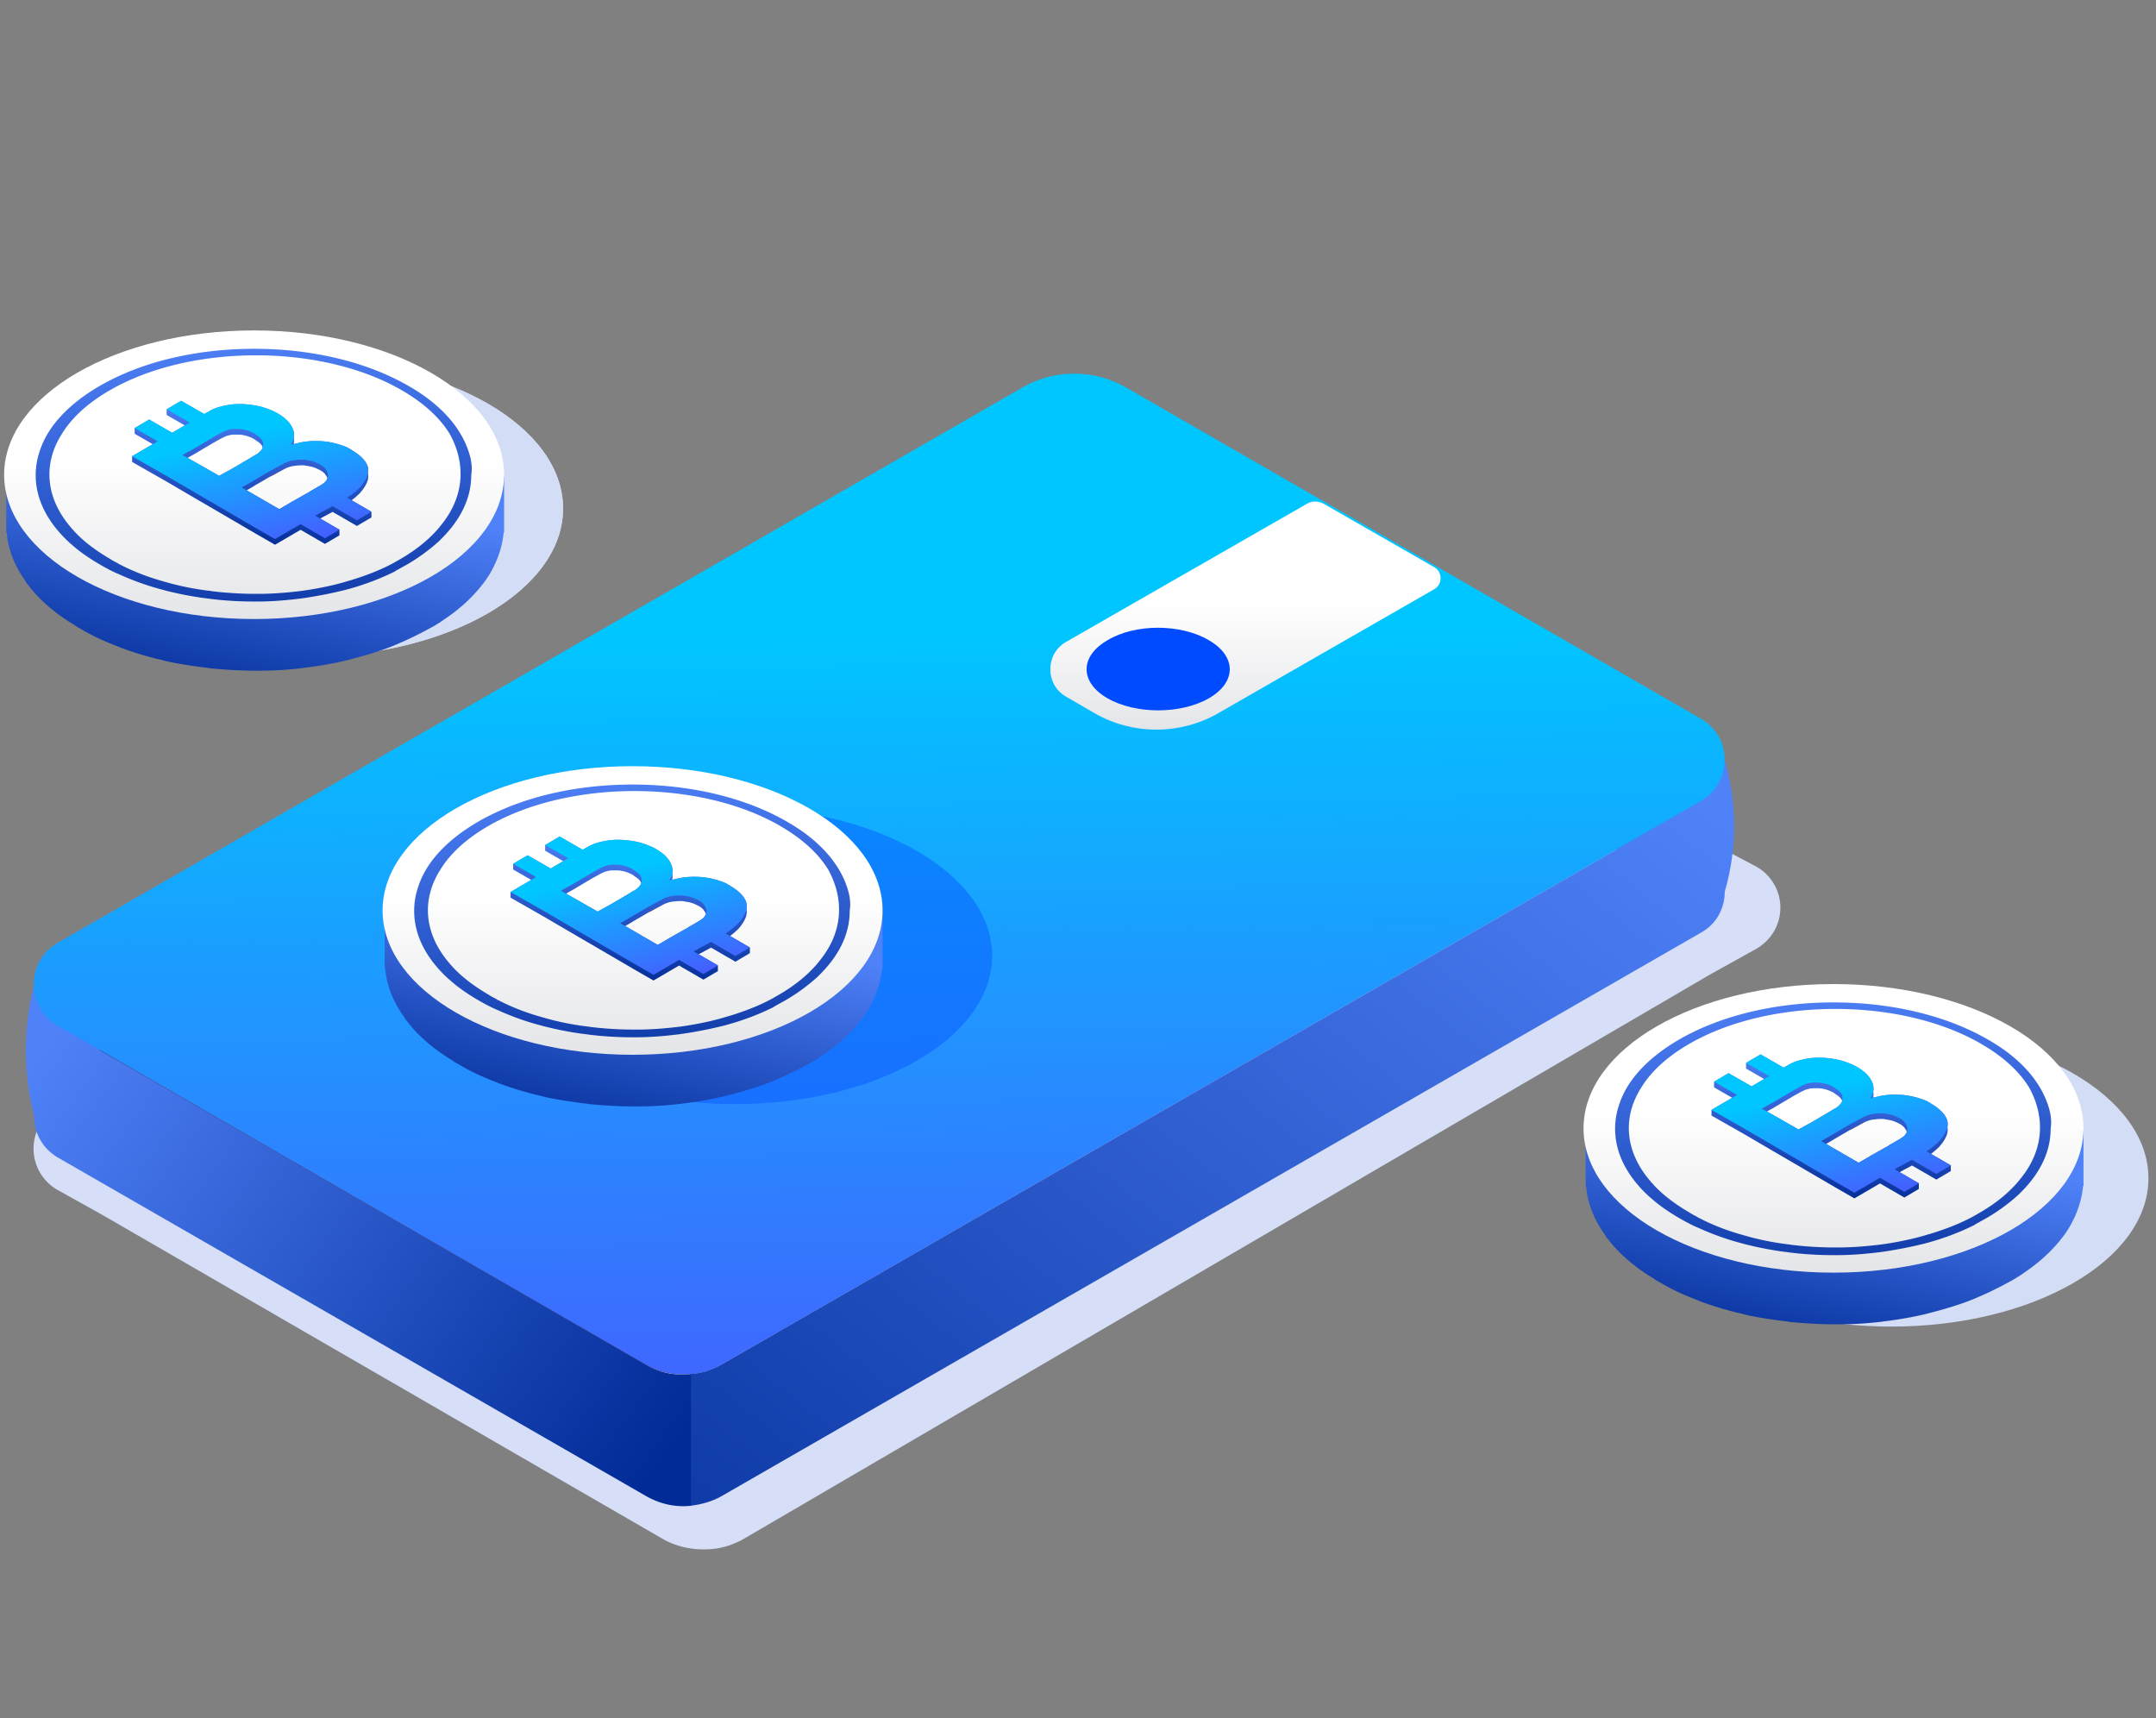 <svg width="261" height="208" fill="none" xmlns="http://www.w3.org/2000/svg"><rect width="100%" height="100%" fill="#808080" stroke="none"/><g clip-path="url(#prefix__clip0_913_1331)"><path d="M212.534 114.899l-5.478 3.043-117.163 68.421c-1.2.652-2.551 1.086-3.902 1.159-1.95.145-3.902-.218-5.628-1.159l-67.934-39.278-5.328-2.97a5.75 5.75 0 010-10.143l120.765-66.933a13.494 13.494 0 0113.057 0l71.686 37.862c3.903 2.246 3.903 7.752-.075 9.998z" fill="#D6DFF7"/><path d="M37.041 79.507c17.19 0 31.123-8.038 31.123-17.953S54.23 43.601 37.041 43.601c-17.188 0-31.122 8.038-31.122 17.953S19.853 79.507 37.04 79.507z" fill="#E6E0EB"/><path d="M37.041 79.507c17.19 0 31.123-8.038 31.123-17.953S54.23 43.601 37.041 43.601c-17.188 0-31.122 8.038-31.122 17.953S19.853 79.507 37.04 79.507z" fill="#D3DDF6"/><path d="M208.792 92.003l-16.354 7.97 3.242 2.873-108.353 62.333c-1.152.647-2.45 1.078-3.746 1.149v15.943c1.297-.144 2.594-.503 3.746-1.149L205.91 112.9c1.945-1.077 2.882-3.016 2.882-4.955 1.513-5.171 1.513-10.7 0-15.942z" fill="url(#prefix__paint0_linear_913_1331)"/><path d="M78.178 165.179l-64.695-37.27 2.666-2.011-12.031-6.75-.217 1.005a32.688 32.688 0 00.217 14.937c0 1.939.936 3.878 2.881 5.027l71.25 41.005c1.658.933 3.531 1.364 5.404 1.149v-15.943c-1.945.216-3.818-.143-5.475-1.149z" fill="url(#prefix__paint1_linear_913_1331)"/><path d="M200.579 99.974L87.255 165.179c-1.153.647-2.45 1.078-3.746 1.149-1.873.144-3.746-.215-5.403-1.149l-66.064-38.06 111.667-64.2a12.598 12.598 0 0112.535 0l64.335 37.055z" fill="#3C326A"/><path d="M205.91 96.958l-5.259 3.016-113.324 65.205c-1.153.647-2.45 1.078-3.746 1.149-1.874.144-3.747-.215-5.404-1.149l-66.063-38.06-5.115-2.944c-3.89-2.227-3.89-7.828 0-10.054L123.78 46.905a12.598 12.598 0 0112.535 0l69.666 40.143c3.746 2.226 3.746 7.683-.072 9.91z" fill="url(#prefix__paint2_linear_913_1331)"/><path d="M129.041 84.319l3.458 2.01c4.61 2.658 10.374 2.658 14.985 0l26.151-15.008c1.009-.575 1.009-2.083 0-2.657l-13.4-7.684c-.648-.36-1.441-.36-2.017 0l-29.177 16.732c-2.522 1.436-2.522 5.17 0 6.607z" fill="url(#prefix__paint3_linear_913_1331)"/><path opacity=".4" d="M88.984 133.654c17.188 0 31.123-8.038 31.123-17.953 0-9.916-13.935-17.953-31.123-17.953-17.189 0-31.123 8.037-31.123 17.953 0 9.915 13.934 17.953 31.123 17.953z" fill="#004AFF"/><path d="M146.331 77.496c3.386 1.94 3.386 5.1 0 7.038-3.386 1.939-8.862 1.939-12.248 0-3.386-1.939-3.386-5.099 0-7.038 3.314-2.01 8.862-2.01 12.248 0z" fill="#004AFF"/><path d="M61.024 57.674v6.77h-.052c-.155 1.705-.723 3.41-1.704 5.064-.103.207-.258.362-.361.568-1.24 1.757-2.944 3.463-5.216 4.961-.104.104-.258.155-.362.259-.361.206-.723.465-1.136.672a43.82 43.82 0 01-4.131 2.015c-.103.052-.258.103-.362.155-1.652.672-3.408 1.189-5.215 1.654-.104.051-.258.051-.362.103-1.704.413-3.46.724-5.215.93-.104 0-.259.052-.362.052-1.704.207-3.46.31-5.216.31h-.361c-1.756 0-3.512-.103-5.216-.258-.103 0-.258 0-.361-.052-1.756-.207-3.512-.465-5.216-.827-.103-.051-.258-.051-.362-.103a40.775 40.775 0 01-5.215-1.55c-.104-.052-.259-.104-.362-.156-1.652-.62-3.202-1.343-4.648-2.222-.206-.103-.413-.206-.568-.361-.103-.052-.258-.156-.361-.207-2.22-1.395-3.976-2.946-5.216-4.6a1.855 1.855 0 01-.361-.516C1.74 68.475.965 66.459.81 64.444H.76v-6.77h1.807c.155-.259.31-.517.517-.724.103-.155.258-.31.361-.517.465-.62.981-1.188 1.601-1.757.723-.723 1.55-1.395 2.479-2.067.671-.465 1.342-.93 2.117-1.343 11.826-6.822 30.985-6.822 42.81 0 .775.413 1.446.878 2.118 1.343.93.672 1.755 1.344 2.478 2.067.827.827 1.55 1.654 2.17 2.533.103.155.206.31.31.516h1.497v-.051z" fill="url(#prefix__paint4_linear_913_1331)"/><path d="M30.762 74.934c16.713 0 30.261-7.82 30.261-17.467C61.023 47.82 47.475 40 30.762 40S.5 47.82.5 57.467c0 9.647 13.549 17.467 30.262 17.467z" fill="url(#prefix__paint5_linear_913_1331)"/><path d="M56.737 54.676c-.981-2.997-3.46-5.787-7.282-7.958-5.009-2.894-11.619-4.496-18.693-4.496-7.075 0-13.685 1.602-18.695 4.496-3.821 2.222-6.351 4.961-7.28 7.958a8.86 8.86 0 00-.466 2.843c0 2.945 1.446 5.736 4.08 8.165.103.103.258.207.361.31.93.827 2.066 1.602 3.305 2.325.62.362 1.291.724 1.963 1.034.103.052.258.103.361.155 1.601.723 3.409 1.395 5.216 1.86.103.052.258.052.361.104 1.653.413 3.409.775 5.216.982.104 0 .258.051.362.051 1.704.207 3.408.31 5.164.31H31.175c1.807 0 3.511-.155 5.215-.361.104 0 .258-.052.362-.052a51.755 51.755 0 005.215-1.034c.104-.051.259-.051.362-.103a31.16 31.16 0 005.216-1.964c.103-.052.258-.103.361-.207l1.395-.775a22.844 22.844 0 003.821-2.79l.361-.362c2.324-2.325 3.564-4.91 3.564-7.648.155-.982 0-1.912-.31-2.843zm-3.099 8.579c-.103.155-.258.31-.361.465-1.188 1.447-2.789 2.79-4.854 3.98-.104.05-.259.154-.362.206-.103.052-.258.155-.361.207-1.601.878-3.357 1.55-5.216 2.118-.103.052-.258.052-.361.104-1.705.517-3.46.878-5.216 1.137-.103 0-.258.051-.362.051-1.704.207-3.46.362-5.216.362h-.361c-1.756 0-3.512-.103-5.216-.31-.103 0-.258-.052-.361-.052a33.29 33.29 0 01-5.216-1.033c-.103-.052-.258-.052-.361-.104-1.86-.516-3.615-1.188-5.216-2.015-.103-.052-.258-.103-.362-.207a8.35 8.35 0 01-.93-.517c-1.755-1.033-3.2-2.118-4.337-3.359-.103-.154-.258-.258-.362-.413-3.046-3.514-3.46-7.648-1.136-11.317 1.188-1.964 3.15-3.773 5.836-5.323 9.76-5.633 25.614-5.633 35.322 0 2.686 1.55 4.648 3.359 5.836 5.323 1.91 3.514 1.755 7.338-.827 10.697z" fill="url(#prefix__paint6_linear_913_1331)"/><path d="M31.742 55.038l2.84 1.654c-.05.052-.103.052-.206.103l-1.55.879-2.684-1.55.878-.517c.31-.155.568-.362.723-.569z" fill="#E39859"/><path fill-rule="evenodd" clip-rule="evenodd" d="M41.09 64.12l-2.33-1.35 1.503-.807 2.944 1.705 1.756-1.033v-.686l-2.4-1.39c.38-.29.716-.58 1.005-.87.465-.517.775-1.033.93-1.498.09-.3.11-.601.05-.892.087-.447.012-.89-.257-1.293-.258-.465-.774-.93-1.497-1.395-.103-.052-.207-.104-.31-.207a2.005 2.005 0 00-.08-.037c-.094-.042-.203-.09-.282-.17a9.845 9.845 0 00-2.995-.775c-.774-.052-1.497-.052-2.22.052-.052 0-.116.013-.181.026-.065.013-.13.025-.18.025a54.06 54.06 0 00-.672.156c-.105.024-.21.05-.318.074.06-.252.064-.503.015-.754.077-.394.02-.787-.162-1.18-.31-.673-.878-1.241-1.756-1.758-.516-.31-1.187-.568-1.859-.775-.723-.207-1.446-.31-2.22-.362a8.418 8.418 0 00-2.272.155c-.775.155-1.446.362-2.014.724l-.569.31-2.788-1.602-1.756 1.033v.686l2.197 1.263-1.526.894-2.788-1.603-1.756 1.034v.686l2.196 1.262-2.506 1.463v.686l3.718 2.119.362.206 5.216 3.05.361.206 5.216 3.049.361.207 2.066 1.188 3.098-1.808 2.944 1.705 1.756-1.034v-.686zm-1.454-6.233c-.032.1-.08.2-.147.29a1.207 1.207 0 01-.362.361 1.127 1.127 0 01-.258.155l-.051.052-1.343.775-.052.052-.568.31-.361.207-1.188.671-1.498.879-3.943-2.287.845-.49.155-.103.361-.207 1.601-.93 1.55-.827a.27.27 0 01.107-.06.986.986 0 00.099-.043c.258-.103.516-.207.775-.258.361-.052.723-.104 1.084-.104h.362c.154.026.296.052.438.078.143.026.285.051.44.077.412.104.722.259 1.032.414.31.155.568.361.723.62.085.113.154.24.2.368zm-7.83-3.742a.888.888 0 01-.115.259 2.43 2.43 0 01-.516.517c-.026.026-.052.038-.078.051a.267.267 0 00-.077.052l-.207.103-.671.414-2.117 1.24-.569.31-.93.517-.515-.31-.569-.31-.258-.155-1.084-.62-1.397-.789.88-.49 1.653-.981.361-.207.155-.103 1.033-.569c.032-.031.064-.044.108-.06.027-.01.06-.023.099-.043.206-.103.413-.207.671-.258.31-.104.671-.104 1.084-.104.724 0 1.446.207 2.066.569 0 0 .052 0 .052.052.051.025.103.064.155.103.051.039.103.077.155.103.318.212.539.449.63.71z" fill="url(#prefix__paint7_linear_913_1331)"/><path d="M40.263 61.277l2.944 1.705 1.756-1.033-2.944-1.706s.052-.051.104-.051c.103-.103.258-.155.361-.259.413-.31.775-.62 1.084-.93.465-.517.775-1.033.93-1.498.155-.517.103-1.034-.207-1.5-.258-.464-.774-.93-1.497-1.394-.103-.052-.207-.104-.31-.207-.103-.052-.258-.103-.361-.207a9.845 9.845 0 00-2.996-.775c-.774-.052-1.497-.052-2.22.052-.103 0-.258.051-.362.051-.465.104-.878.207-1.342.31.464-.671.516-1.343.206-2.015-.31-.672-.878-1.24-1.756-1.757-.516-.31-1.187-.568-1.859-.775-.723-.207-1.446-.31-2.22-.362a8.418 8.418 0 00-2.272.155c-.775.155-1.446.362-2.014.724l-.569.31-2.788-1.602-1.756 1.033 2.789 1.602-2.118 1.24-2.788-1.602-1.756 1.034 2.789 1.602-3.099 1.809 3.718 2.119.362.206 5.216 3.05.361.206 5.216 3.049.361.207 2.066 1.188 3.098-1.809 2.944 1.706 1.756-1.034-2.944-1.705 2.117-1.137zm-5.887-5.168c.052-.051.104-.051.207-.103.258-.103.516-.207.775-.258.361-.052.723-.104 1.084-.104h.362c.31.052.567.104.877.155.413.104.723.259 1.033.414.31.155.568.361.723.62.155.206.258.465.258.672 0 .206-.051.465-.206.671a1.206 1.206 0 01-.362.362 1.127 1.127 0 01-.258.155l-.051.052-1.343.775-.052.052-.568.31-.361.207-1.188.671-1.498.879-4.544-2.636.465-.258.98-.569.156-.103.361-.207 1.601-.93 1.55-.827zm-9.14-2.842l.361-.207.155-.103 1.033-.569c.052-.051.103-.051.207-.103.206-.103.413-.207.671-.258.31-.104.671-.104 1.084-.104.724 0 1.446.207 2.066.569 0 0 .052 0 .052.052.103.051.206.155.31.206.464.31.723.672.671 1.086 0 .206-.052.413-.155.568a2.43 2.43 0 01-.516.517c-.052.051-.104.051-.155.103l-.207.103-.671.414-2.117 1.24-.569.31-.93.517-.515-.31-.569-.31-.258-.155-1.084-.62-2.014-1.137.568-.31.93-.517 1.652-.982z" fill="url(#prefix__paint8_linear_913_1331)"/><path d="M106.841 110.421v6.77h-.051c-.155 1.705-.723 3.411-1.705 5.064-.103.207-.258.362-.361.569-1.24 1.757-2.944 3.462-5.216 4.961-.103.103-.258.155-.361.258-.362.207-.723.465-1.136.672a43.916 43.916 0 01-4.132 2.015c-.103.052-.258.104-.361.155-1.653.672-3.409 1.189-5.216 1.654-.103.052-.258.052-.361.103-1.705.414-3.46.724-5.216.931-.103 0-.258.051-.362.051-1.704.207-3.46.31-5.215.31h-.362c-1.756 0-3.511-.103-5.216-.258-.103 0-.258 0-.361-.052-1.756-.206-3.512-.465-5.216-.827-.103-.051-.258-.051-.361-.103a40.728 40.728 0 01-5.216-1.55c-.103-.052-.258-.104-.361-.155-1.653-.62-3.202-1.344-4.648-2.222-.207-.104-.413-.207-.568-.362-.104-.052-.258-.155-.362-.207-2.22-1.395-3.976-2.945-5.215-4.599a1.853 1.853 0 01-.362-.517c-1.343-1.86-2.117-3.876-2.272-5.891h-.052v-6.77h1.808c.154-.258.31-.517.516-.723.103-.155.258-.31.361-.517.465-.62.982-1.189 1.601-1.757.723-.724 1.55-1.396 2.48-2.067.67-.465 1.342-.931 2.116-1.344 11.826-6.821 30.985-6.821 42.81 0 .775.413 1.447.879 2.118 1.344.93.671 1.756 1.343 2.479 2.067.826.827 1.549 1.653 2.169 2.532.103.155.206.31.31.517h1.497v-.052z" fill="url(#prefix__paint9_linear_913_1331)"/><path d="M76.579 127.681c16.713 0 30.262-7.82 30.262-17.467 0-9.646-13.549-17.467-30.262-17.467s-30.262 7.821-30.262 17.467c0 9.647 13.549 17.467 30.262 17.467z" fill="url(#prefix__paint10_linear_913_1331)"/><path d="M102.554 107.424c-.981-2.998-3.46-5.788-7.281-7.959-5.01-2.894-11.62-4.496-18.694-4.496-7.075 0-13.685 1.603-18.694 4.496-3.822 2.223-6.352 4.961-7.282 7.959-.31.93-.464 1.86-.464 2.842 0 2.946 1.446 5.736 4.08 8.165.103.103.258.207.36.31.93.827 2.066 1.602 3.306 2.326.62.361 1.29.723 1.962 1.033.103.052.258.104.362.155 1.6.724 3.408 1.396 5.215 1.861.104.051.259.051.362.103 1.652.413 3.408.775 5.216.982.103 0 .258.052.361.052a42.78 42.78 0 005.164.31H76.992c1.807 0 3.512-.155 5.216-.362.103 0 .258-.052.361-.052a51.757 51.757 0 005.216-1.033c.103-.052.258-.052.361-.104a31.102 31.102 0 005.216-1.963c.103-.052.258-.104.362-.207l1.394-.775a22.859 22.859 0 003.821-2.791l.362-.362c2.324-2.325 3.563-4.909 3.563-7.648.155-.982 0-1.912-.31-2.842zm-3.098 8.578c-.103.155-.258.31-.362.465-1.187 1.447-2.788 2.791-4.854 3.98-.103.051-.258.155-.361.206-.104.052-.259.155-.362.207-1.6.878-3.357 1.55-5.216 2.119-.103.051-.258.051-.361.103-1.704.517-3.46.879-5.216 1.137-.103 0-.258.052-.361.052-1.704.206-3.46.361-5.216.361h-.362c-1.755 0-3.511-.103-5.215-.31-.104 0-.258-.051-.362-.051a33.326 33.326 0 01-5.216-1.034c-.103-.052-.258-.052-.361-.103-1.86-.517-3.615-1.189-5.216-2.016-.103-.051-.258-.103-.361-.206-.31-.155-.62-.31-.93-.517-1.756-1.034-3.202-2.119-4.338-3.359-.103-.155-.258-.259-.361-.414-3.047-3.514-3.46-7.648-1.136-11.317 1.188-1.964 3.15-3.772 5.835-5.323 9.76-5.633 25.614-5.633 35.323 0 2.685 1.551 4.647 3.359 5.835 5.323 1.911 3.514 1.756 7.338-.826 10.697z" fill="url(#prefix__paint11_linear_913_1331)"/><path d="M77.56 107.786l2.84 1.653c-.052.052-.103.052-.207.104l-1.549.878-2.685-1.55.878-.517c.31-.155.568-.362.723-.568z" fill="#E39859"/><path fill-rule="evenodd" clip-rule="evenodd" d="M86.907 116.867l-2.329-1.35 1.503-.807 2.943 1.706 1.756-1.034v-.686l-2.399-1.39c.38-.29.715-.58 1.005-.869.465-.517.775-1.034.93-1.499.09-.301.11-.601.05-.891.086-.448.012-.89-.257-1.294-.258-.465-.775-.93-1.498-1.395-.103-.052-.206-.103-.31-.207l-.08-.037c-.093-.042-.202-.09-.281-.169a9.85 9.85 0 00-2.995-.776c-.775-.051-1.498-.051-2.22.052-.052 0-.117.013-.182.026-.064.013-.129.026-.18.026-.233.051-.452.103-.672.155l-.317.074c.059-.251.063-.503.015-.754.077-.394.02-.787-.162-1.181-.31-.671-.878-1.24-1.756-1.757-.517-.31-1.188-.568-1.86-.775-.722-.207-1.445-.31-2.22-.362a8.45 8.45 0 00-2.272.155c-.775.155-1.446.362-2.014.724l-.568.31-2.789-1.602-1.755 1.034v.686l2.197 1.262-1.526.894-2.789-1.602-1.756 1.033v.686l2.197 1.262-2.506 1.463v.686l3.718 2.119.361.207 5.216 3.049.361.206 5.216 3.049.362.207 2.065 1.189 3.099-1.809 2.943 1.705 1.756-1.033v-.686zm-1.453-6.233a.989.989 0 01-.148.29 1.201 1.201 0 01-.361.361 1.092 1.092 0 01-.258.155l-.052.052-1.343.775-.051.052-.569.31-.361.207-1.188.672-1.497.878-3.944-2.287.845-.489.155-.104.362-.206 1.6-.931 1.55-.826a.262.262 0 01.108-.061c.027-.011.059-.023.098-.043a4.6 4.6 0 01.775-.258 7.651 7.651 0 011.084-.103h.362c.155.025.297.051.439.077.142.026.284.052.439.078.413.103.723.258 1.033.413.31.155.568.362.723.62.084.113.153.241.199.368zm-7.831-3.741a.894.894 0 01-.115.258c-.103.155-.31.362-.516.517a.269.269 0 01-.078.052c-.025.013-.051.026-.077.051l-.207.104-.67.413-2.118 1.24-.568.31-.93.517-.516-.31-.568-.31-.258-.155-1.085-.62-1.396-.788.88-.49 1.652-.982.362-.206.155-.104 1.033-.568c.031-.032.063-.044.108-.061.027-.011.059-.023.098-.043.207-.103.413-.206.671-.258.31-.103.672-.103 1.085-.103.723 0 1.446.206 2.066.568 0 0 .051 0 .051.052.052.026.103.064.155.103.052.039.103.078.155.104.318.212.54.448.63.709z" fill="url(#prefix__paint12_linear_913_1331)"/><path d="M86.08 114.024l2.944 1.706 1.756-1.034-2.943-1.705s.051-.052.103-.052c.103-.103.258-.155.361-.258.413-.31.775-.62 1.085-.93.465-.517.775-1.034.93-1.499.154-.517.103-1.034-.207-1.499-.258-.465-.775-.93-1.498-1.395-.103-.052-.206-.103-.31-.207-.103-.051-.258-.103-.361-.206a9.85 9.85 0 00-2.995-.776c-.775-.051-1.498-.051-2.22.052-.104 0-.26.052-.362.052-.465.103-.878.206-1.343.31.465-.672.516-1.344.207-2.016-.31-.671-.878-1.24-1.756-1.757-.517-.31-1.188-.568-1.86-.775-.722-.207-1.445-.31-2.22-.362a8.451 8.451 0 00-2.272.155c-.775.155-1.446.362-2.014.724l-.568.31-2.789-1.602-1.755 1.034 2.788 1.602-2.117 1.24-2.789-1.602-1.756 1.033 2.789 1.602-3.098 1.809 3.718 2.119.361.207 5.216 3.049.361.206 5.216 3.049.362.207 2.065 1.189 3.099-1.809 2.943 1.705 1.756-1.033-2.944-1.706 2.118-1.137zm-5.886-5.167c.051-.052.103-.052.206-.104.258-.103.517-.206.775-.258a7.651 7.651 0 011.084-.103h.362c.31.051.568.103.878.155.413.103.723.258 1.033.413.31.155.568.362.723.62.154.207.258.465.258.672 0 .207-.052.465-.207.672a1.201 1.201 0 01-.361.361 1.093 1.093 0 01-.258.155l-.052.052-1.343.775-.051.052-.569.31-.361.207-1.188.672-1.497.878-4.545-2.635.465-.259.981-.568.155-.104.362-.206 1.6-.931 1.55-.826zm-9.14-2.843l.36-.206.156-.104 1.033-.568c.051-.052.103-.052.206-.104.207-.103.413-.206.671-.258.31-.103.672-.103 1.085-.103.723 0 1.446.206 2.066.568 0 0 .051 0 .051.052.103.052.207.155.31.207.465.31.723.671.671 1.085 0 .207-.051.413-.155.568-.103.155-.31.362-.516.517-.052.052-.103.052-.155.103l-.207.104-.67.413-2.118 1.24-.568.31-.93.517-.516-.31-.568-.31-.258-.155-1.085-.62-2.014-1.137.568-.31.93-.517 1.652-.982z" fill="url(#prefix__paint13_linear_913_1331)"/><path d="M228.962 160.583c17.189 0 31.123-8.037 31.123-17.953 0-9.915-13.934-17.953-31.123-17.953-17.188 0-31.122 8.038-31.122 17.953 0 9.916 13.934 17.953 31.122 17.953z" fill="#D3DDF6"/><path d="M252.223 136.795V143.564h-.052c-.155 1.706-.723 3.411-1.704 5.065-.103.206-.258.362-.361.568-1.24 1.757-2.944 3.463-5.216 4.961-.103.104-.258.155-.362.259-.361.206-.722.465-1.136.671a43.646 43.646 0 01-4.131 2.016c-.103.052-.258.103-.361.155-1.653.672-3.409 1.189-5.216 1.654-.103.051-.258.051-.362.103-1.704.413-3.46.723-5.215.93-.104 0-.259.052-.362.052-1.704.207-3.46.31-5.216.31h-.361c-1.756 0-3.512-.103-5.216-.258-.103 0-.258 0-.361-.052-1.756-.207-3.512-.465-5.216-.827-.103-.052-.258-.052-.361-.103a40.84 40.84 0 01-5.216-1.551c-.104-.051-.258-.103-.362-.155-1.652-.62-3.201-1.343-4.647-2.222-.207-.103-.414-.207-.568-.362-.104-.051-.259-.155-.362-.206-2.22-1.396-3.976-2.946-5.216-4.6a1.853 1.853 0 01-.361-.516c-1.343-1.861-2.117-3.876-2.272-5.892h-.052v-6.769h1.807c.155-.259.31-.517.517-.724.103-.155.258-.31.361-.517.465-.62.982-1.188 1.601-1.757.723-.723 1.549-1.395 2.479-2.067.671-.465 1.343-.93 2.117-1.343 11.826-6.822 30.985-6.822 42.811 0 .774.413 1.446.878 2.117 1.343.929.672 1.756 1.344 2.479 2.067.826.827 1.549 1.654 2.169 2.533.103.155.206.31.309.516h1.498v-.051z" fill="url(#prefix__paint14_linear_913_1331)"/><path d="M221.961 154.055c16.713 0 30.261-7.82 30.261-17.467 0-9.647-13.548-17.467-30.261-17.467s-30.262 7.82-30.262 17.467c0 9.647 13.549 17.467 30.262 17.467z" fill="url(#prefix__paint15_linear_913_1331)"/><path d="M247.936 133.797c-.981-2.997-3.46-5.788-7.281-7.958-5.009-2.894-11.62-4.496-18.694-4.496-7.075 0-13.685 1.602-18.694 4.496-3.822 2.222-6.352 4.961-7.282 7.958a8.863 8.863 0 00-.464 2.843c0 2.945 1.445 5.736 4.079 8.165.103.103.258.206.362.31.929.827 2.065 1.602 3.305 2.325.619.362 1.291.724 1.962 1.034.103.051.258.103.361.155 1.601.723 3.409 1.395 5.216 1.86.104.052.258.052.362.104 1.652.413 3.408.775 5.215.981.104 0 .259.052.362.052a42.57 42.57 0 005.164.31H222.374c1.807 0 3.511-.155 5.216-.362.103 0 .258-.051.361-.051a51.81 51.81 0 005.216-1.034c.103-.051.258-.052.361-.103a31.204 31.204 0 005.216-1.964c.103-.052.258-.103.361-.207l1.395-.775a22.855 22.855 0 003.821-2.79l.362-.362c2.324-2.326 3.563-4.91 3.563-7.648.155-.982 0-1.912-.31-2.843zm-3.098 8.579c-.104.155-.259.31-.362.465-1.188 1.447-2.788 2.79-4.854 3.979-.103.052-.258.155-.362.207-.103.051-.258.155-.361.206-1.601.879-3.357 1.551-5.216 2.119-.103.052-.258.052-.361.104-1.704.516-3.46.878-5.216 1.137-.103 0-.258.051-.362.051-1.704.207-3.459.362-5.215.362h-.362c-1.756 0-3.511-.103-5.215-.31-.104 0-.259-.052-.362-.052a33.348 33.348 0 01-5.216-1.033c-.103-.052-.258-.052-.361-.104-1.859-.516-3.615-1.188-5.216-2.015-.103-.052-.258-.103-.361-.207a8.31 8.31 0 01-.93-.517c-1.756-1.033-3.202-2.118-4.338-3.359-.103-.155-.258-.258-.361-.413-3.047-3.514-3.46-7.648-1.136-11.317 1.187-1.964 3.15-3.773 5.835-5.323 9.76-5.633 25.614-5.633 35.322 0 2.686 1.55 4.648 3.359 5.836 5.323 1.911 3.514 1.756 7.338-.826 10.697z" fill="url(#prefix__paint16_linear_913_1331)"/><path d="M222.941 134.159l2.841 1.654c-.052.052-.104.052-.207.103l-1.549.879-2.685-1.551.877-.516c.31-.155.569-.362.723-.569z" fill="#E39859"/><path fill-rule="evenodd" clip-rule="evenodd" d="M232.289 143.24l-2.329-1.349 1.503-.807 2.943 1.705 1.756-1.033v-.686l-2.399-1.39c.38-.29.715-.58 1.005-.87.464-.517.774-1.033.929-1.499.09-.3.111-.601.051-.891.086-.447.011-.89-.257-1.293-.259-.465-.775-.93-1.498-1.395-.103-.052-.207-.104-.31-.207a1.232 1.232 0 00-.08-.037c-.093-.042-.202-.091-.281-.17a9.857 9.857 0 00-2.995-.775c-.775-.052-1.498-.052-2.221.052-.052 0-.116.013-.181.025a.998.998 0 01-.181.026c-.232.052-.451.104-.671.155l-.317.075a1.78 1.78 0 00.014-.755 1.89 1.89 0 00-.162-1.18c-.309-.672-.877-1.24-1.755-1.757-.517-.31-1.188-.569-1.859-.775-.723-.207-1.446-.31-2.221-.362a8.406 8.406 0 00-2.272.155c-.775.155-1.446.362-2.014.723l-.568.311-2.789-1.602-1.756 1.033v.686l2.198 1.262-1.526.894-2.789-1.602-1.756 1.034v.686l2.197 1.262-2.507 1.463v.686l3.719 2.118.361.207 5.216 3.049.361.207 5.216 3.049.361.206 2.066 1.189 3.099-1.809 2.943 1.706 1.756-1.034v-.686zm-1.453-6.232c-.033.1-.081.2-.148.289a1.21 1.21 0 01-.361.362c-.052.052-.155.103-.259.155l-.051.052-1.343.775-.052.052-.568.31-.361.206-1.188.672-1.497.879-3.944-2.287.845-.49.155-.103.361-.207 1.601-.93 1.55-.827c.031-.032.063-.044.108-.061a4.521 4.521 0 01.873-.301c.361-.051.723-.103 1.084-.103h.362c.155.026.297.052.439.078.142.025.284.051.439.077.413.103.723.258 1.032.413.31.156.568.362.723.621.085.112.154.241.2.368zm-7.831-3.742a.881.881 0 01-.115.259 2.44 2.44 0 01-.516.517.29.29 0 01-.078.051c-.025.013-.051.026-.077.052l-.207.103-.671.414-2.117 1.24-.568.31-.93.517-.516-.31-.568-.31-.259-.155-1.084-.62-1.397-.789.881-.489 1.652-.982.362-.207.155-.103 1.032-.569c.032-.032.064-.044.108-.061a.845.845 0 00.099-.042c.206-.103.413-.207.671-.258.31-.104.672-.104 1.085-.104.723 0 1.446.207 2.065.569 0 0 .052 0 .052.051.052.026.103.065.155.104.052.038.103.077.155.103.318.212.539.449.631.709z" fill="url(#prefix__paint17_linear_913_1331)"/><path d="M231.463 140.398l2.943 1.705 1.756-1.033-2.944-1.706s.052-.051.104-.051c.103-.104.258-.155.361-.259.413-.31.775-.62 1.085-.93.464-.517.774-1.033.929-1.499.155-.516.103-1.033-.206-1.498-.259-.465-.775-.93-1.498-1.395-.103-.052-.207-.104-.31-.207-.103-.052-.258-.104-.361-.207a9.857 9.857 0 00-2.995-.775c-.775-.052-1.498-.052-2.221.052-.103 0-.258.051-.361.051-.465.104-.878.207-1.343.31.465-.671.516-1.343.206-2.015-.309-.672-.877-1.24-1.755-1.757-.517-.31-1.188-.569-1.859-.775-.723-.207-1.446-.31-2.221-.362a8.406 8.406 0 00-2.272.155c-.775.155-1.446.362-2.014.723l-.568.311-2.789-1.602-1.756 1.033 2.789 1.602-2.117 1.24-2.789-1.602-1.756 1.034 2.789 1.602-3.099 1.809 3.719 2.118.361.207 5.216 3.049.361.207 5.216 3.049.361.206 2.066 1.189 3.099-1.809 2.943 1.706 1.756-1.034-2.944-1.705 2.118-1.137zm-5.887-5.168c.051-.052.103-.052.206-.103.258-.104.517-.207.775-.259.361-.051.723-.103 1.084-.103h.362c.31.052.568.103.878.155.413.103.723.258 1.032.414.31.155.568.361.723.62.155.206.259.465.259.671 0 .207-.052.466-.207.672a1.21 1.21 0 01-.361.362c-.052.052-.155.103-.259.155l-.051.052-1.343.775-.052.052-.568.31-.361.206-1.188.672-1.497.879-4.545-2.636.465-.258.981-.569.155-.103.361-.207 1.601-.93 1.55-.827zm-9.141-2.842l.362-.207.155-.103 1.032-.569c.052-.051.104-.051.207-.103.206-.103.413-.207.671-.258.31-.104.672-.104 1.085-.104.723 0 1.446.207 2.065.569 0 0 .052 0 .052.051.103.052.207.155.31.207.465.31.723.672.671 1.085 0 .207-.051.414-.155.569a2.44 2.44 0 01-.516.517c-.052.051-.103.051-.155.103l-.207.103-.671.414-2.117 1.24-.568.31-.93.517-.516-.31-.568-.31-.259-.155-1.084-.62-2.014-1.137.568-.31.93-.517 1.652-.982z" fill="url(#prefix__paint18_linear_913_1331)"/></g><defs><linearGradient id="prefix__paint0_linear_913_1331" x1="59.533" y1="203.956" x2="168.69" y2="67.394" gradientUnits="userSpaceOnUse"><stop stop-color="#012B96"/><stop offset="1" stop-color="#4F81F8"/></linearGradient><linearGradient id="prefix__paint1_linear_913_1331" x1="73.631" y1="185.934" x2="1.132" y2="132.645" gradientUnits="userSpaceOnUse"><stop stop-color="#012B96"/><stop offset="1" stop-color="#4F81F8"/></linearGradient><linearGradient id="prefix__paint2_linear_913_1331" x1="113.921" y1="76.433" x2="115.508" y2="191.634" gradientUnits="userSpaceOnUse"><stop stop-color="#00C6FF"/><stop offset="1" stop-color="#514CFF"/></linearGradient><linearGradient id="prefix__paint3_linear_913_1331" x1="150.771" y1="60.71" x2="150.771" y2="88.322" gradientUnits="userSpaceOnUse"><stop offset=".454" stop-color="#fff"/><stop offset="1" stop-color="#E4E5E8"/></linearGradient><linearGradient id="prefix__paint4_linear_913_1331" x1="16.998" y1="84.677" x2="23.089" y2="56.011" gradientUnits="userSpaceOnUse"><stop stop-color="#012B96"/><stop offset="1" stop-color="#4F81F8"/></linearGradient><linearGradient id="prefix__paint5_linear_913_1331" x1="30.762" y1="40" x2="30.762" y2="74.934" gradientUnits="userSpaceOnUse"><stop offset=".454" stop-color="#fff"/><stop offset="1" stop-color="#E4E5E8"/></linearGradient><linearGradient id="prefix__paint6_linear_913_1331" x1="33.154" y1="82.62" x2="30.416" y2="40.088" gradientUnits="userSpaceOnUse"><stop stop-color="#012B96"/><stop offset="1" stop-color="#4F81F8"/></linearGradient><linearGradient id="prefix__paint7_linear_913_1331" x1="22.972" y1="66.469" x2="23.836" y2="48.222" gradientUnits="userSpaceOnUse"><stop stop-color="#012B96"/><stop offset="1" stop-color="#4F81F8"/></linearGradient><linearGradient id="prefix__paint8_linear_913_1331" x1="39.704" y1="49.869" x2="43.916" y2="66.374" gradientUnits="userSpaceOnUse"><stop stop-color="#00C6FF"/><stop offset="1" stop-color="#514CFF"/></linearGradient><linearGradient id="prefix__paint9_linear_913_1331" x1="62.815" y1="137.425" x2="68.906" y2="108.758" gradientUnits="userSpaceOnUse"><stop stop-color="#012B96"/><stop offset="1" stop-color="#4F81F8"/></linearGradient><linearGradient id="prefix__paint10_linear_913_1331" x1="76.579" y1="92.747" x2="76.579" y2="127.681" gradientUnits="userSpaceOnUse"><stop offset=".454" stop-color="#fff"/><stop offset="1" stop-color="#E4E5E8"/></linearGradient><linearGradient id="prefix__paint11_linear_913_1331" x1="78.971" y1="135.367" x2="76.234" y2="92.835" gradientUnits="userSpaceOnUse"><stop stop-color="#012B96"/><stop offset="1" stop-color="#4F81F8"/></linearGradient><linearGradient id="prefix__paint12_linear_913_1331" x1="68.789" y1="119.216" x2="69.654" y2="100.969" gradientUnits="userSpaceOnUse"><stop stop-color="#012B96"/><stop offset="1" stop-color="#4F81F8"/></linearGradient><linearGradient id="prefix__paint13_linear_913_1331" x1="85.521" y1="102.616" x2="89.733" y2="119.121" gradientUnits="userSpaceOnUse"><stop stop-color="#00C6FF"/><stop offset="1" stop-color="#514CFF"/></linearGradient><linearGradient id="prefix__paint14_linear_913_1331" x1="208.197" y1="163.798" x2="214.288" y2="135.132" gradientUnits="userSpaceOnUse"><stop stop-color="#012B96"/><stop offset="1" stop-color="#4F81F8"/></linearGradient><linearGradient id="prefix__paint15_linear_913_1331" x1="221.961" y1="119.121" x2="221.961" y2="154.055" gradientUnits="userSpaceOnUse"><stop offset=".454" stop-color="#fff"/><stop offset="1" stop-color="#E4E5E8"/></linearGradient><linearGradient id="prefix__paint16_linear_913_1331" x1="224.353" y1="161.74" x2="221.615" y2="119.208" gradientUnits="userSpaceOnUse"><stop stop-color="#012B96"/><stop offset="1" stop-color="#4F81F8"/></linearGradient><linearGradient id="prefix__paint17_linear_913_1331" x1="214.171" y1="145.59" x2="215.035" y2="127.342" gradientUnits="userSpaceOnUse"><stop stop-color="#012B96"/><stop offset="1" stop-color="#4F81F8"/></linearGradient><linearGradient id="prefix__paint18_linear_913_1331" x1="230.903" y1="128.99" x2="235.115" y2="145.494" gradientUnits="userSpaceOnUse"><stop stop-color="#00C6FF"/><stop offset="1" stop-color="#514CFF"/></linearGradient><clipPath id="prefix__clip0_913_1331"><path fill="#fff" transform="translate(.5)" d="M0 0h260v208H0z"/></clipPath></defs></svg>